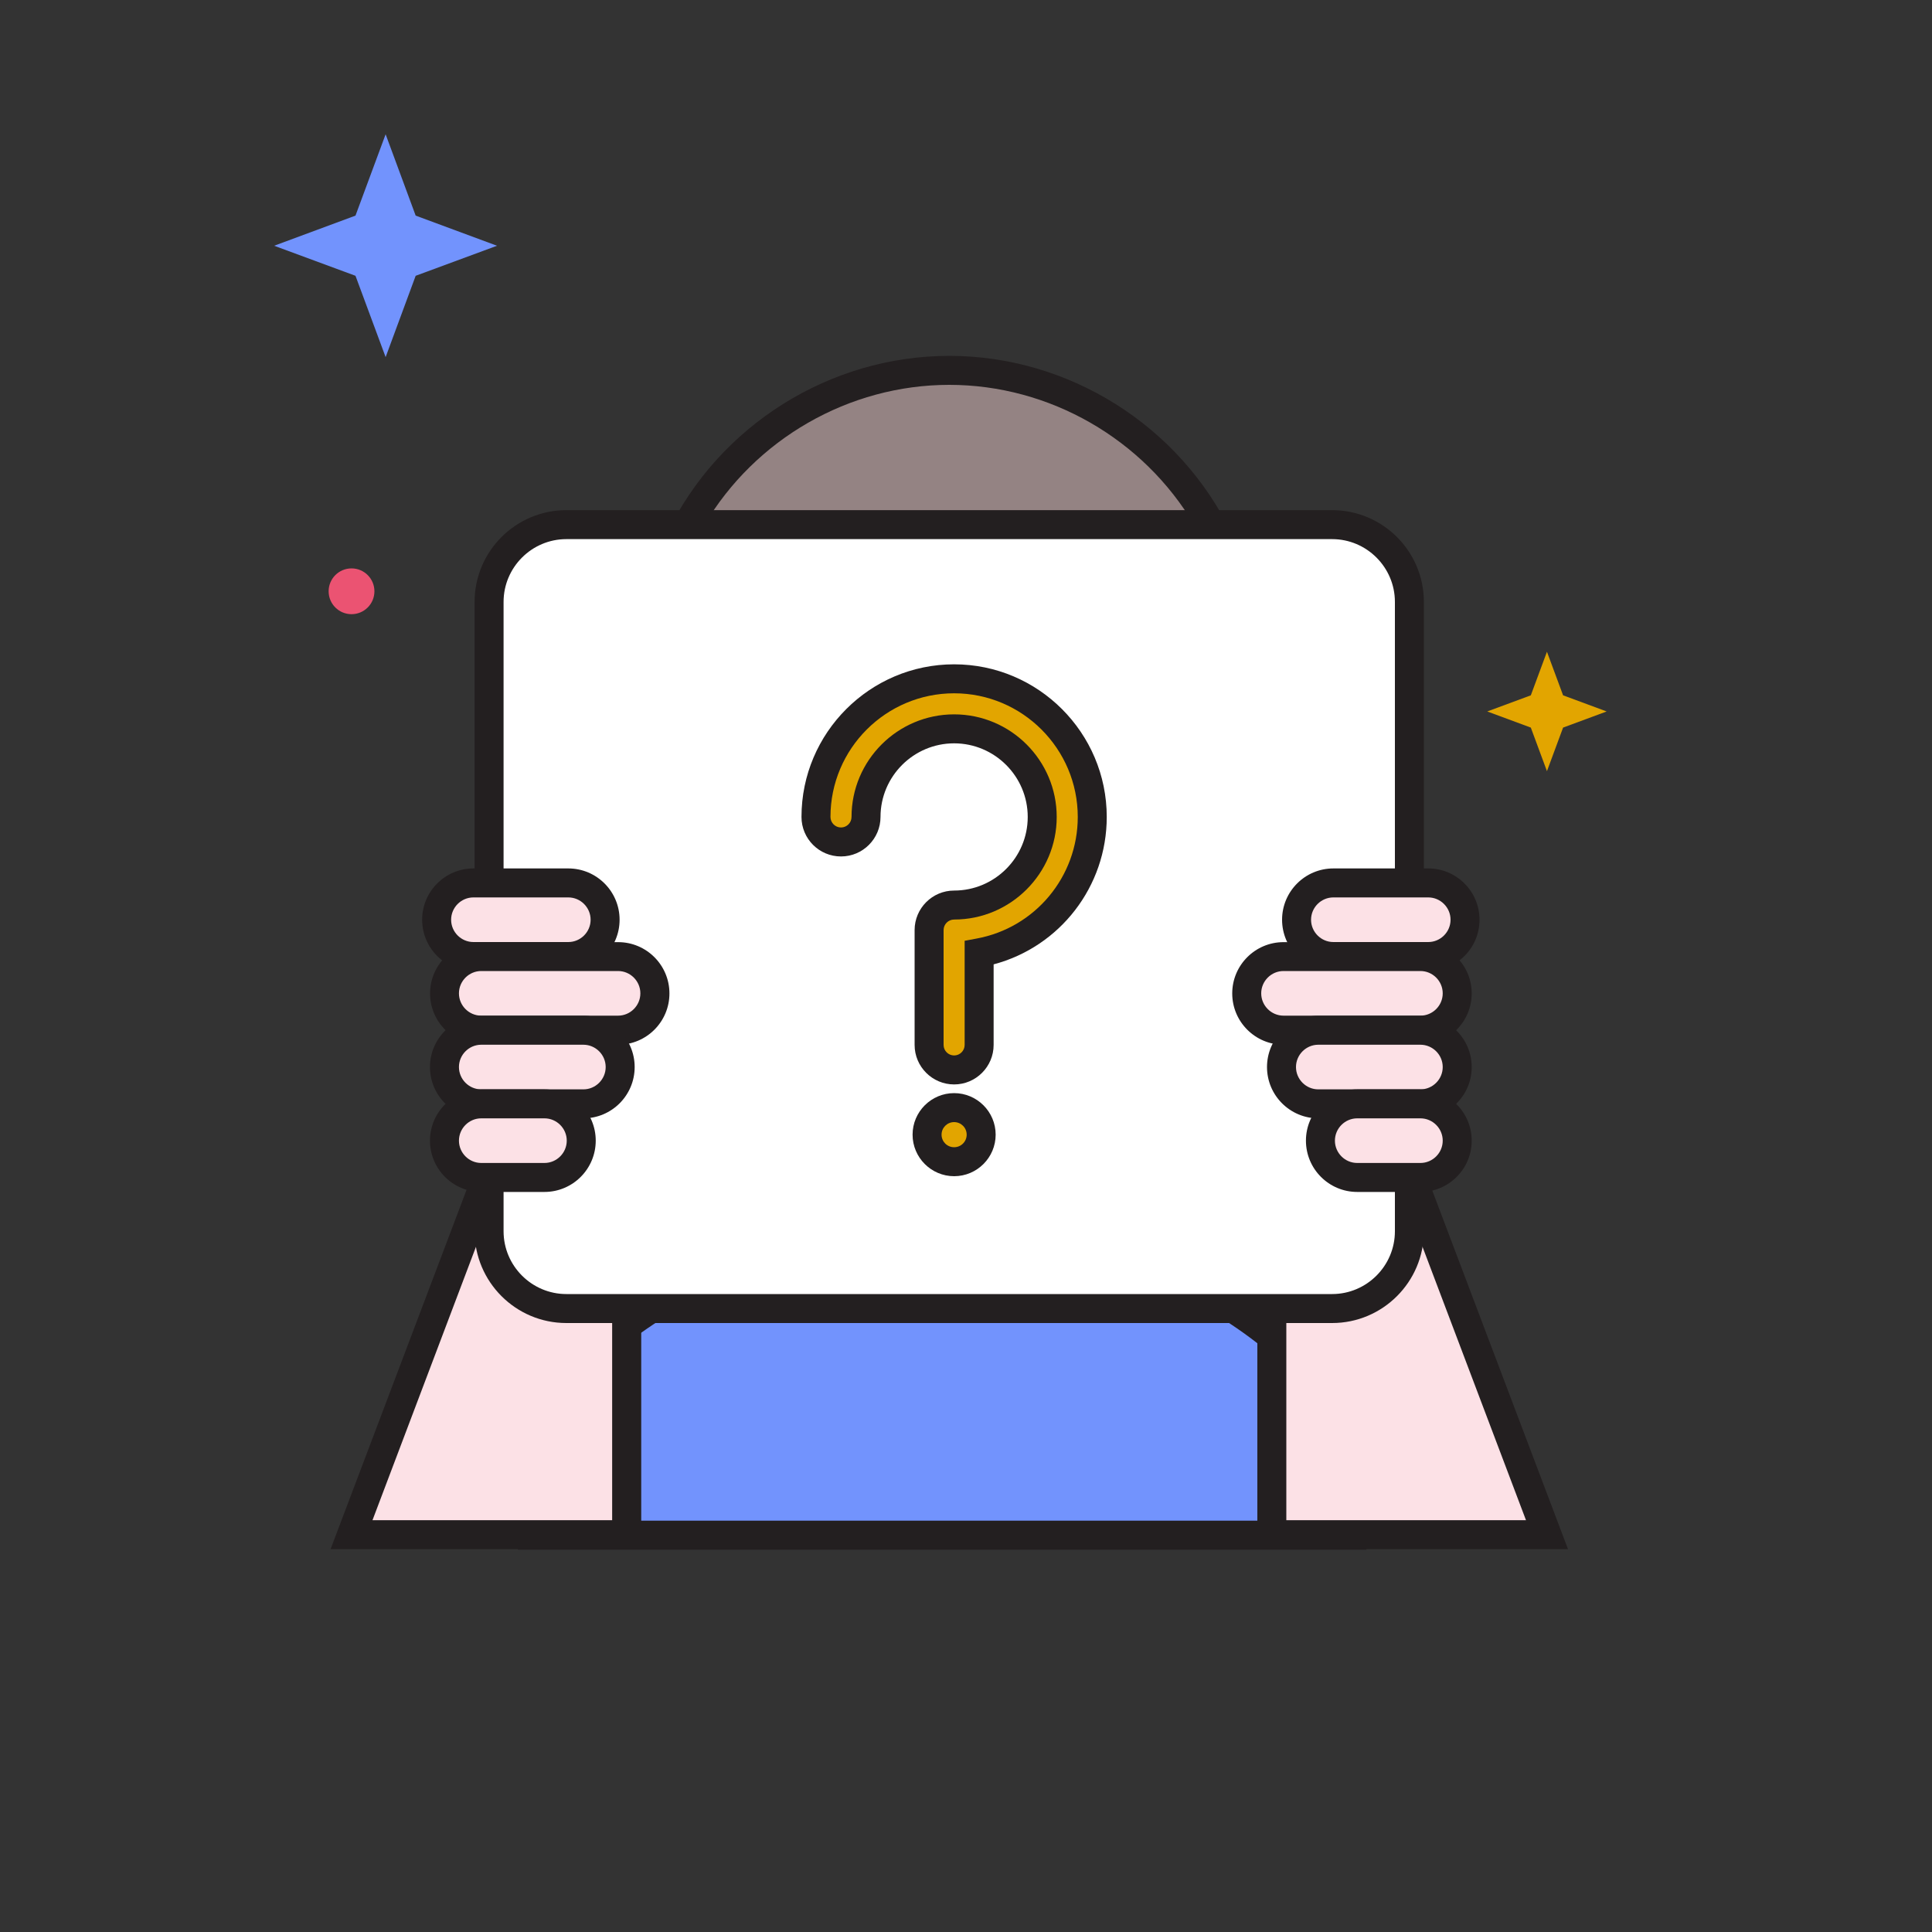 <?xml version="1.0" encoding="UTF-8"?>
<svg id="a" data-name="Layer 1" xmlns="http://www.w3.org/2000/svg" viewBox="0 0 200 200">
  <rect x="0" y="0" width="200" height="200" fill="#333333" stroke="none"/>
  <g>
    <path d="M126.12,55.84c-4.99-10.35-15.59-17.5-27.86-17.5s-22.86,7.14-27.86,17.5h55.71Z" fill="#948383"/>
    <path d="M128.51,57.34h-60.49l1.04-2.15c5.38-11.15,16.84-18.35,29.21-18.35s23.83,7.2,29.21,18.35l1.04,2.15ZM72.91,54.34h50.71c-5.25-8.88-14.95-14.5-25.35-14.5s-20.11,5.62-25.35,14.5Z" fill="#231f20"/>
  </g>
  <g>
    <path d="M55.11,158.92v-8.26c0-8.94,18.99-23.96,42.42-23.96s42.42,15.02,42.42,23.96v8.26H55.11Z" fill="#7293fd"/>
    <path d="M141.45,160.42H53.61v-9.76c0-10.05,19.68-25.46,43.92-25.46s43.92,15.41,43.92,25.46v9.76ZM56.61,157.42h81.85v-6.76c0-7.49-17.69-22.46-40.92-22.46s-40.92,14.97-40.92,22.46v6.76Z" fill="#231f20"/>
  </g>
  <g>
    <polygon points="160.14 158.87 131.66 158.87 131.66 112.79 141.68 110.09 160.14 158.87" fill="#fce1e6"/>
    <path d="M162.31,160.37h-32.15v-48.72l12.45-3.36,19.71,52.08ZM133.16,157.37h24.81l-17.21-45.47-7.6,2.05v43.42Z" fill="#231f20"/>
  </g>
  <g>
    <polygon points="36.39 158.87 64.87 158.87 64.87 112.79 54.84 110.09 36.39 158.87" fill="#fce1e6"/>
    <path d="M66.37,160.37h-32.15l19.71-52.08,12.45,3.36v48.72ZM38.56,157.37h24.81v-43.42l-7.6-2.05-17.21,45.47Z" fill="#231f20"/>
  </g>
  <g>
    <rect x="50.63" y="54.31" width="95.27" height="81.15" rx="8" ry="8" fill="#fff"/>
    <path d="M137.9,136.96H58.63c-5.24,0-9.5-4.26-9.5-9.5V62.31c0-5.24,4.26-9.5,9.5-9.5h79.27c5.24,0,9.5,4.26,9.5,9.5v65.15c0,5.24-4.26,9.5-9.5,9.5ZM58.63,55.81c-3.58,0-6.5,2.92-6.5,6.5v65.15c0,3.58,2.92,6.5,6.5,6.5h79.27c3.58,0,6.5-2.92,6.5-6.5V62.31c0-3.58-2.92-6.5-6.5-6.5H58.63Z" fill="#231f20"/>
  </g>
  <g>
    <rect x="45.2" y="91.4" width="17.44" height="7.62" rx="3.81" ry="3.81" fill="#fce1e6"/>
    <path d="M58.83,100.52h-9.82c-2.93,0-5.31-2.38-5.31-5.31s2.38-5.31,5.31-5.31h9.82c2.93,0,5.31,2.38,5.31,5.31s-2.38,5.31-5.31,5.31ZM49.01,92.9c-1.27,0-2.31,1.04-2.31,2.31s1.04,2.31,2.31,2.31h9.82c1.27,0,2.31-1.04,2.31-2.31s-1.04-2.31-2.31-2.31h-9.82Z" fill="#231f20"/>
  </g>
  <g>
    <rect x="46.01" y="99.02" width="21.79" height="7.62" rx="3.81" ry="3.81" fill="#fce1e6"/>
    <path d="M63.99,108.15h-14.16c-2.93,0-5.31-2.38-5.31-5.31s2.38-5.31,5.31-5.31h14.16c2.93,0,5.31,2.38,5.31,5.31s-2.38,5.31-5.31,5.31ZM49.82,100.52c-1.27,0-2.31,1.04-2.31,2.31s1.04,2.31,2.31,2.31h14.16c1.27,0,2.31-1.04,2.31-2.31s-1.04-2.31-2.31-2.31h-14.16Z" fill="#231f20"/>
  </g>
  <g>
    <rect x="46.01" y="106.65" width="18.19" height="7.62" rx="3.81" ry="3.81" fill="#fce1e6"/>
    <path d="M60.39,115.77h-10.57c-2.93,0-5.31-2.38-5.31-5.31s2.38-5.31,5.31-5.31h10.57c2.93,0,5.31,2.38,5.31,5.31s-2.38,5.31-5.31,5.31ZM49.82,108.15c-1.27,0-2.31,1.04-2.31,2.31s1.04,2.31,2.31,2.31h10.57c1.27,0,2.31-1.04,2.31-2.31s-1.04-2.31-2.31-2.31h-10.57Z" fill="#231f20"/>
  </g>
  <g>
    <rect x="46.01" y="114.27" width="14.16" height="7.62" rx="3.81" ry="3.81" fill="#fce1e6"/>
    <path d="M56.36,123.39h-6.54c-2.93,0-5.31-2.38-5.31-5.31s2.38-5.31,5.31-5.31h6.54c2.93,0,5.31,2.38,5.31,5.31s-2.38,5.31-5.31,5.31ZM49.82,115.77c-1.27,0-2.31,1.04-2.31,2.31s1.04,2.31,2.31,2.31h6.54c1.27,0,2.31-1.04,2.31-2.31s-1.04-2.31-2.31-2.31h-6.54Z" fill="#231f20"/>
  </g>
  <g>
    <rect x="134.22" y="91.4" width="17.44" height="7.62" rx="3.81" ry="3.81" transform="translate(285.87 190.43) rotate(180)" fill="#fce1e6"/>
    <path d="M147.85,100.52h-9.82c-2.93,0-5.31-2.38-5.31-5.31s2.38-5.31,5.31-5.31h9.82c2.93,0,5.31,2.38,5.31,5.31s-2.38,5.31-5.31,5.31ZM138.03,92.9c-1.27,0-2.31,1.04-2.31,2.31s1.04,2.31,2.31,2.31h9.82c1.27,0,2.31-1.04,2.31-2.31s-1.04-2.31-2.31-2.31h-9.82Z" fill="#231f20"/>
  </g>
  <g>
    <rect x="129.06" y="99.02" width="21.79" height="7.62" rx="3.81" ry="3.81" transform="translate(279.91 205.67) rotate(180)" fill="#fce1e6"/>
    <path d="M147.04,108.15h-14.17c-2.93,0-5.31-2.38-5.31-5.31s2.38-5.31,5.31-5.31h14.17c2.93,0,5.31,2.38,5.31,5.31s-2.38,5.31-5.31,5.31ZM132.87,100.52c-1.27,0-2.31,1.04-2.31,2.31s1.04,2.31,2.31,2.31h14.17c1.27,0,2.31-1.04,2.31-2.31s-1.04-2.31-2.31-2.31h-14.17Z" fill="#231f20"/>
  </g>
  <g>
    <rect x="132.65" y="106.65" width="18.19" height="7.62" rx="3.81" ry="3.81" transform="translate(283.5 220.92) rotate(-180)" fill="#fce1e6"/>
    <path d="M147.04,115.77h-10.57c-2.93,0-5.31-2.38-5.31-5.31s2.38-5.31,5.31-5.31h10.57c2.93,0,5.31,2.38,5.31,5.31s-2.38,5.31-5.31,5.31ZM136.47,108.15c-1.27,0-2.31,1.04-2.31,2.31s1.04,2.31,2.31,2.31h10.57c1.27,0,2.31-1.04,2.31-2.31s-1.04-2.31-2.31-2.31h-10.57Z" fill="#231f20"/>
  </g>
  <g>
    <rect x="136.68" y="114.27" width="14.16" height="7.62" rx="3.81" ry="3.81" transform="translate(287.53 236.16) rotate(-180)" fill="#fce1e6"/>
    <path d="M147.04,123.39h-6.54c-2.93,0-5.31-2.38-5.31-5.31s2.38-5.31,5.31-5.31h6.54c2.93,0,5.31,2.38,5.31,5.31s-2.38,5.31-5.31,5.31ZM140.5,115.77c-1.27,0-2.31,1.04-2.31,2.31s1.04,2.31,2.31,2.31h6.54c1.27,0,2.31-1.04,2.31-2.31s-1.04-2.31-2.31-2.31h-6.54Z" fill="#231f20"/>
  </g>
  <g>
    <path d="M98.77,110.76c-1.43,0-2.59-1.16-2.59-2.59v-11.89c0-1.43,1.16-2.59,2.59-2.59,5.03,0,9.12-4.09,9.12-9.12s-4.09-9.12-9.12-9.12-9.12,4.09-9.12,9.12c0,1.43-1.16,2.59-2.59,2.59s-2.59-1.16-2.59-2.59c0-7.89,6.42-14.3,14.3-14.3s14.3,6.42,14.3,14.3c0,7-5.06,12.84-11.71,14.07v9.54c0,1.43-1.16,2.59-2.59,2.59Z" fill="#e2a500"/>
    <path d="M98.77,112.26c-2.25,0-4.09-1.83-4.09-4.09v-11.89c0-2.25,1.83-4.09,4.09-4.09,4.2,0,7.62-3.42,7.62-7.62s-3.42-7.62-7.62-7.62-7.62,3.42-7.62,7.62c0,2.25-1.83,4.09-4.09,4.09s-4.09-1.83-4.09-4.09c0-8.71,7.09-15.8,15.8-15.8s15.8,7.09,15.8,15.8c0,7.21-4.85,13.44-11.71,15.26v8.34c0,2.25-1.83,4.09-4.09,4.09ZM98.77,73.95c5.86,0,10.62,4.77,10.62,10.62s-4.77,10.62-10.62,10.62c-.6,0-1.09.49-1.09,1.09v11.89c0,.6.49,1.09,1.09,1.09s1.09-.49,1.09-1.09v-10.78l1.23-.23c6.07-1.11,10.48-6.41,10.48-12.59,0-7.06-5.74-12.8-12.8-12.8s-12.8,5.74-12.8,12.8c0,.6.49,1.09,1.09,1.09s1.09-.49,1.09-1.09c0-5.86,4.77-10.62,10.62-10.62Z" fill="#231f20"/>
  </g>
  <g>
    <circle cx="98.77" cy="117.46" r="2.8" fill="#e2a500"/>
    <path d="M98.77,121.76c-2.37,0-4.3-1.93-4.3-4.3s1.93-4.3,4.3-4.3,4.3,1.93,4.3,4.3-1.93,4.3-4.3,4.3ZM98.77,116.16c-.72,0-1.3.58-1.3,1.3s.58,1.3,1.3,1.3,1.3-.58,1.3-1.3-.58-1.3-1.3-1.3Z" fill="#231f20"/>
  </g>
  <polygon points="39.92 13.9 43.03 22.32 51.45 25.44 43.03 28.55 39.92 36.97 36.8 28.55 28.38 25.44 36.8 22.32 39.92 13.9" fill="#7293fd"/>
  <circle cx="36.39" cy="61.21" r="2.37" fill="#eb5372"/>
  <polygon points="160.14 67.47 161.81 71.98 166.32 73.65 161.81 75.32 160.14 79.83 158.47 75.32 153.96 73.65 158.47 71.98 160.14 67.47" fill="#e2a500"/>
</svg>
